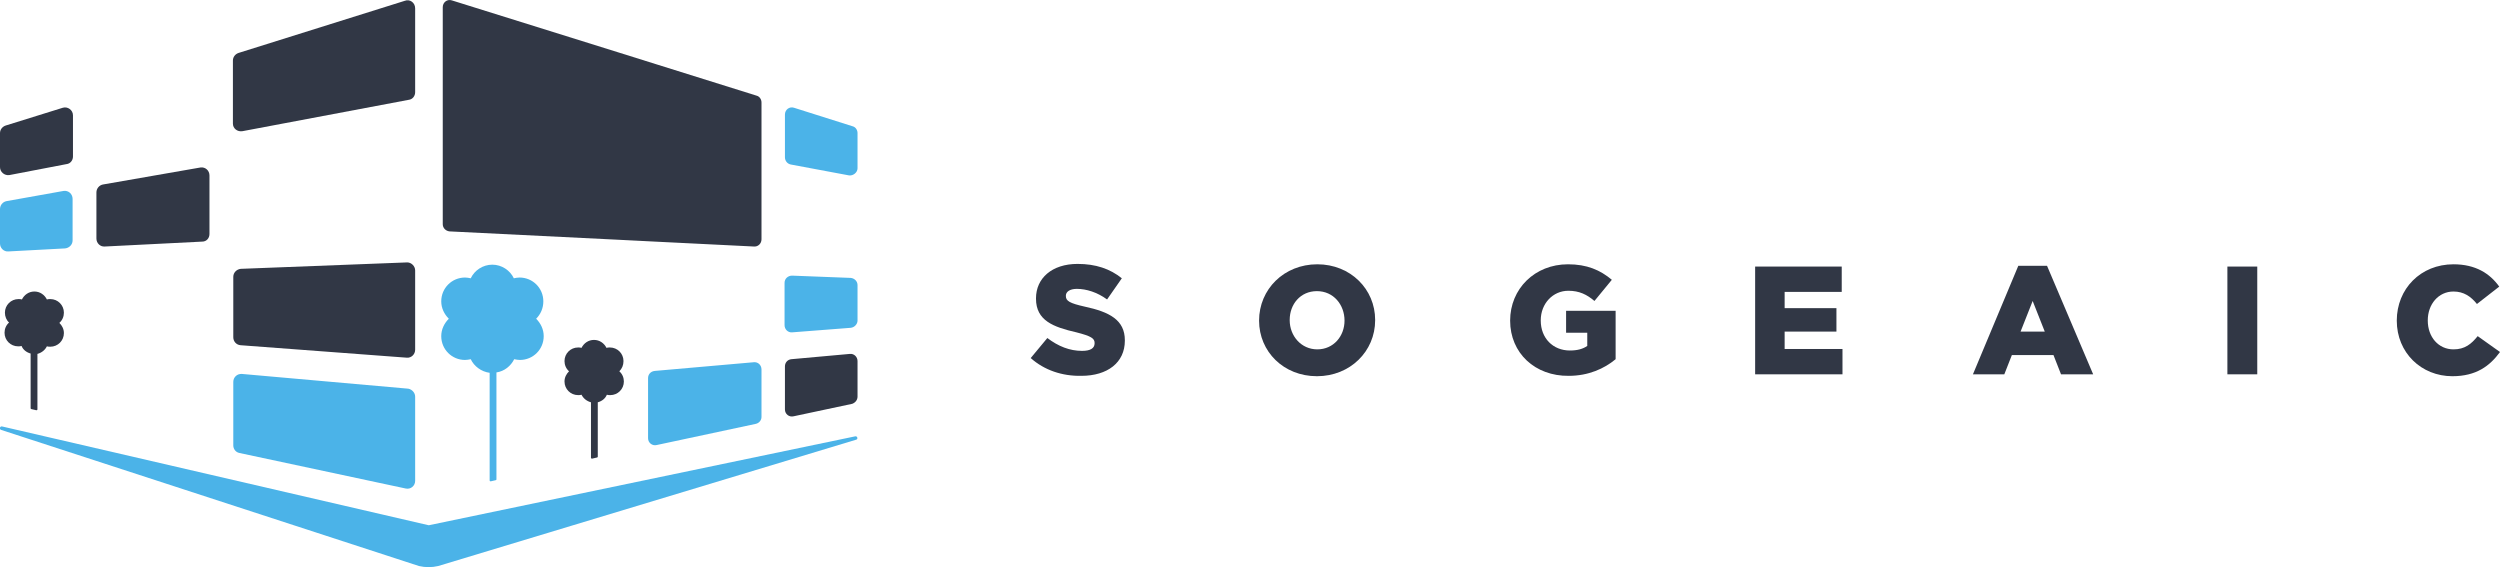 <?xml version="1.0" encoding="utf-8"?>
<!-- Generator: Adobe Illustrator 24.0.0, SVG Export Plug-In . SVG Version: 6.00 Build 0)  -->
<svg version="1.1" xmlns="http://www.w3.org/2000/svg" xmlns:xlink="http://www.w3.org/1999/xlink" x="0px" y="0px" width="661.2px"
	 height="150px" viewBox="0 0 661.2 150" style="enable-background:new 0 0 661.2 150;" xml:space="preserve">
<style type="text/css">
	.st0{fill:#4BB3E8;}
	.st1{fill:#313745;}
</style>
<g id="Calque_1">
	<g>
		<g>
			<path class="st0" d="M226.8,44.5v-9.3c0-0.8-0.5-1.6-1.3-1.8L210,28.5c-1.2-0.4-2.4,0.5-2.4,1.8v11.3c0,0.9,0.6,1.7,1.5,1.9
				l15.5,2.9C225.7,46.5,226.8,45.6,226.8,44.5"/>
			<path class="st0" d="M226.8,84.8v-9.4c0-1-0.8-1.8-1.8-1.9l-15.5-0.6c-1.1,0-2,0.8-2,1.9v11.2c0,1.1,0.9,2,2,1.9l15.5-1.2
				C226,86.6,226.8,85.7,226.8,84.8"/>
			<path class="st0" d="M171.4,100v15.9c0,1.2,1.1,2.1,2.3,1.8l26.2-5.6c0.9-0.2,1.5-1,1.5-1.8V97.7c0-1.1-0.9-2-2-1.9l-26.2,2.3
				C172.1,98.2,171.4,99,171.4,100"/>
			<path class="st1" d="M226.8,104.9v-9.4c0-1.1-0.9-2-2-1.9l-15.5,1.4c-1,0.1-1.7,0.9-1.7,1.9v11.4c0,1.2,1.1,2.1,2.3,1.8l15.5-3.3
				C226.2,106.5,226.8,105.8,226.8,104.9"/>
			<path class="st1" d="M0,44.2v-9c0-0.9,0.6-1.7,1.5-2l15.1-4.7c1.3-0.4,2.7,0.6,2.7,2v10.9c0,1-0.7,1.9-1.7,2L2.5,46.3
				C1.2,46.5,0,45.5,0,44.2"/>
			<path class="st1" d="M109.8,2.2v22.2c0,1-0.7,1.9-1.7,2l-44,8.3c-1.3,0.2-2.5-0.7-2.5-2V16c0-0.9,0.6-1.7,1.5-2l44-13.8
				C108.4-0.3,109.8,0.7,109.8,2.2"/>
			<path class="st1" d="M53.5,63.9l-25.8,1.3c-1.2,0.1-2.2-0.9-2.2-2.1V50.9c0-1,0.7-1.9,1.7-2.1L53,44.3c1.3-0.2,2.4,0.8,2.4,2.1
				v15.5C55.4,63,54.6,63.9,53.5,63.9"/>
			<path class="st0" d="M0,64.4v-9.1c0-1,0.7-1.9,1.7-2.1l15.1-2.7c1.3-0.2,2.4,0.8,2.4,2.1v11c0,1.1-0.9,2-2,2.1L2.2,66.5
				C1,66.6,0,65.6,0,64.4"/>
			<path class="st1" d="M109.8,71.5v21c0,1.2-1,2.2-2.2,2.1l-44-3.3c-1.1-0.1-1.9-1-1.9-2.1v-16c0-1.1,0.9-2,2-2.1l44-1.7
				C108.8,69.4,109.8,70.4,109.8,71.5"/>
			<path class="st0" d="M109.8,104.9v22.3c0,1.3-1.2,2.3-2.5,2l-44-9.4c-1-0.2-1.6-1.1-1.6-2v-16.8c0-1.2,1-2.2,2.3-2.1l44,3.9
				C109,103,109.8,103.9,109.8,104.9"/>
			<path class="st1" d="M173.2,63.9l26.2,1.3c1.1,0.1,2-0.8,2-1.9V50.7V39.7V27.1c0-0.8-0.5-1.6-1.3-1.8l-26.2-8.2l-9.9-3.1
				L119.5,0.1c-1.2-0.4-2.4,0.5-2.4,1.8v22.6v12.1v22.7c0,1,0.8,1.8,1.8,1.9l44.4,2.2L173.2,63.9z"/>
			<path class="st0" d="M226.2,115.4c0.6-0.1,0.8,0.8,0.2,0.9l-110.5,33.4c-1.7,0.4-3.4,0.4-5.1,0l-110.5-36
				c-0.6-0.2-0.3-1.1,0.3-0.9l112.7,26.1c0.1,0,0.1,0,0.2,0L226.2,115.4z"/>
			<path class="st0" d="M143.7,79.7c0-3.5-2.8-6.3-6.3-6.3c-0.5,0-1,0.1-1.5,0.2c-1-2.1-3.2-3.6-5.7-3.6c-2.5,0-4.7,1.5-5.7,3.6
				c-0.5-0.1-1-0.2-1.5-0.2c-3.5,0-6.3,2.8-6.3,6.3c0,1.8,0.8,3.4,2,4.6c-1.2,1.2-2,2.8-2,4.6c0,3.5,2.8,6.3,6.3,6.3
				c0.5,0,1-0.1,1.5-0.2c0.9,1.9,2.8,3.3,5,3.6v27v1.5c0,0.1,0.1,0.2,0.3,0.2l1.3-0.3c0.1,0,0.2-0.1,0.2-0.2l0-1.7V98.5
				c2.1-0.3,3.8-1.7,4.7-3.5c0.5,0.1,1,0.2,1.5,0.2c3.5,0,6.3-2.8,6.3-6.3c0-1.8-0.8-3.4-2-4.6C143,83.1,143.7,81.5,143.7,79.7"/>
			<path class="st1" d="M164.9,95.5c0-2-1.6-3.6-3.6-3.6c-0.3,0-0.6,0-0.9,0.1c-0.6-1.2-1.8-2.1-3.3-2.1c-1.5,0-2.7,0.9-3.3,2.1
				c-0.3-0.1-0.6-0.1-0.9-0.1c-2,0-3.6,1.6-3.6,3.6c0,1,0.4,2,1.2,2.7c-0.7,0.7-1.2,1.6-1.2,2.7c0,2,1.6,3.6,3.6,3.6
				c0.3,0,0.6,0,0.9-0.1c0.5,1,1.4,1.7,2.5,2v13.2v1.5c0,0.1,0.1,0.2,0.3,0.2l1.3-0.3c0.1,0,0.2-0.1,0.2-0.2l0-1.7v-12.7
				c1.1-0.3,2-1,2.4-2c0.3,0.1,0.6,0.1,0.9,0.1c2,0,3.6-1.6,3.6-3.6c0-1-0.4-2-1.2-2.7C164.5,97.5,164.9,96.6,164.9,95.5"/>
			<path class="st1" d="M1.3,82.7c0-2,1.6-3.6,3.6-3.6c0.3,0,0.6,0,0.9,0.1c0.6-1.2,1.8-2.1,3.3-2.1c1.5,0,2.7,0.9,3.3,2.1
				c0.3-0.1,0.6-0.1,0.9-0.1c2,0,3.6,1.6,3.6,3.6c0,1-0.4,2-1.2,2.7c0.7,0.7,1.2,1.6,1.2,2.7c0,2-1.6,3.6-3.6,3.6
				c-0.3,0-0.6,0-0.9-0.1c-0.5,1-1.4,1.7-2.5,2v13.2v1.5c0,0.1-0.1,0.2-0.3,0.2l-1.3-0.3c-0.1,0-0.2-0.1-0.2-0.2l0-1.7V93.5
				c-1.1-0.3-2-1-2.4-2c-0.3,0.1-0.6,0.1-0.9,0.1c-2,0-3.6-1.6-3.6-3.6c0-1,0.4-2,1.2-2.7C1.7,84.7,1.3,83.7,1.3,82.7"/>
		</g>
	</g>
</g>
<g id="Calque_3">
	<g>
		<path class="st1" d="M272.6,94.7l4.4-5.3c2.9,2.2,5.9,3.4,9.2,3.4c2.2,0,3.3-0.7,3.3-2v-0.1c0-1.2-0.9-1.8-4.8-2.8
			c-6.1-1.4-10.7-3.1-10.7-8.9v-0.1c0-5.3,4.2-9.1,11-9.1c4.8,0,8.6,1.3,11.7,3.8l-3.9,5.6c-2.6-1.9-5.5-2.8-8-2.8
			c-1.9,0-2.9,0.8-2.9,1.8v0.1c0,1.3,1,1.9,5,2.8c6.5,1.4,10.6,3.5,10.6,8.9v0.1c0,5.8-4.6,9.3-11.5,9.3
			C280.9,99.5,276.2,97.9,272.6,94.7"/>
		<path class="st1" d="M333,84.8L333,84.8c0-8.3,6.6-14.9,15.4-14.9c8.8,0,15.3,6.6,15.3,14.7v0.1c0,8.2-6.6,14.8-15.4,14.8
			S333,93,333,84.8 M355.6,84.8L355.6,84.8c0-4.2-2.9-7.8-7.3-7.8c-4.4,0-7.2,3.5-7.2,7.6v0.1c0,4.1,3,7.7,7.3,7.7
			C352.7,92.4,355.6,88.9,355.6,84.8"/>
		<path class="st1" d="M399.4,84.8L399.4,84.8c0-8.4,6.5-14.9,15.3-14.9c5,0,8.5,1.5,11.6,4.1l-4.6,5.6c-2-1.7-4-2.7-6.9-2.7
			c-4.1,0-7.3,3.4-7.3,7.8v0.1c0,4.6,3.2,7.9,7.7,7.9c2,0,3.4-0.4,4.6-1.2v-3.5h-5.6v-5.8h13.1v12.8c-3,2.5-7.2,4.4-12.4,4.4
			C406,99.5,399.4,93.4,399.4,84.8"/>
		<polygon class="st1" points="464.2,70.5 487.1,70.5 487.1,77.2 472,77.2 472,81.5 485.7,81.5 485.7,87.7 472,87.7 472,92.3 
			487.3,92.3 487.3,99 464.2,99 		"/>
		<path class="st1" d="M533.8,70.3h7.6L553.6,99h-8.5l-2-5.1h-11l-2,5.1h-8.3L533.8,70.3z M540.8,87.7l-3.2-8.1l-3.2,8.1H540.8z"/>
		<rect x="589.1" y="70.5" class="st1" width="7.9" height="28.5"/>
		<path class="st1" d="M633.9,84.8L633.9,84.8c0-8.4,6.3-14.9,15-14.9c5.8,0,9.6,2.4,12.1,5.9l-5.9,4.6c-1.6-2-3.5-3.3-6.2-3.3
			c-4,0-6.8,3.4-6.8,7.6v0.1c0,4.3,2.8,7.6,6.8,7.6c3,0,4.7-1.4,6.4-3.5l5.9,4.2c-2.7,3.7-6.3,6.4-12.6,6.4
			C640.4,99.5,633.9,93.3,633.9,84.8"/>
	</g>
</g>
</svg>
